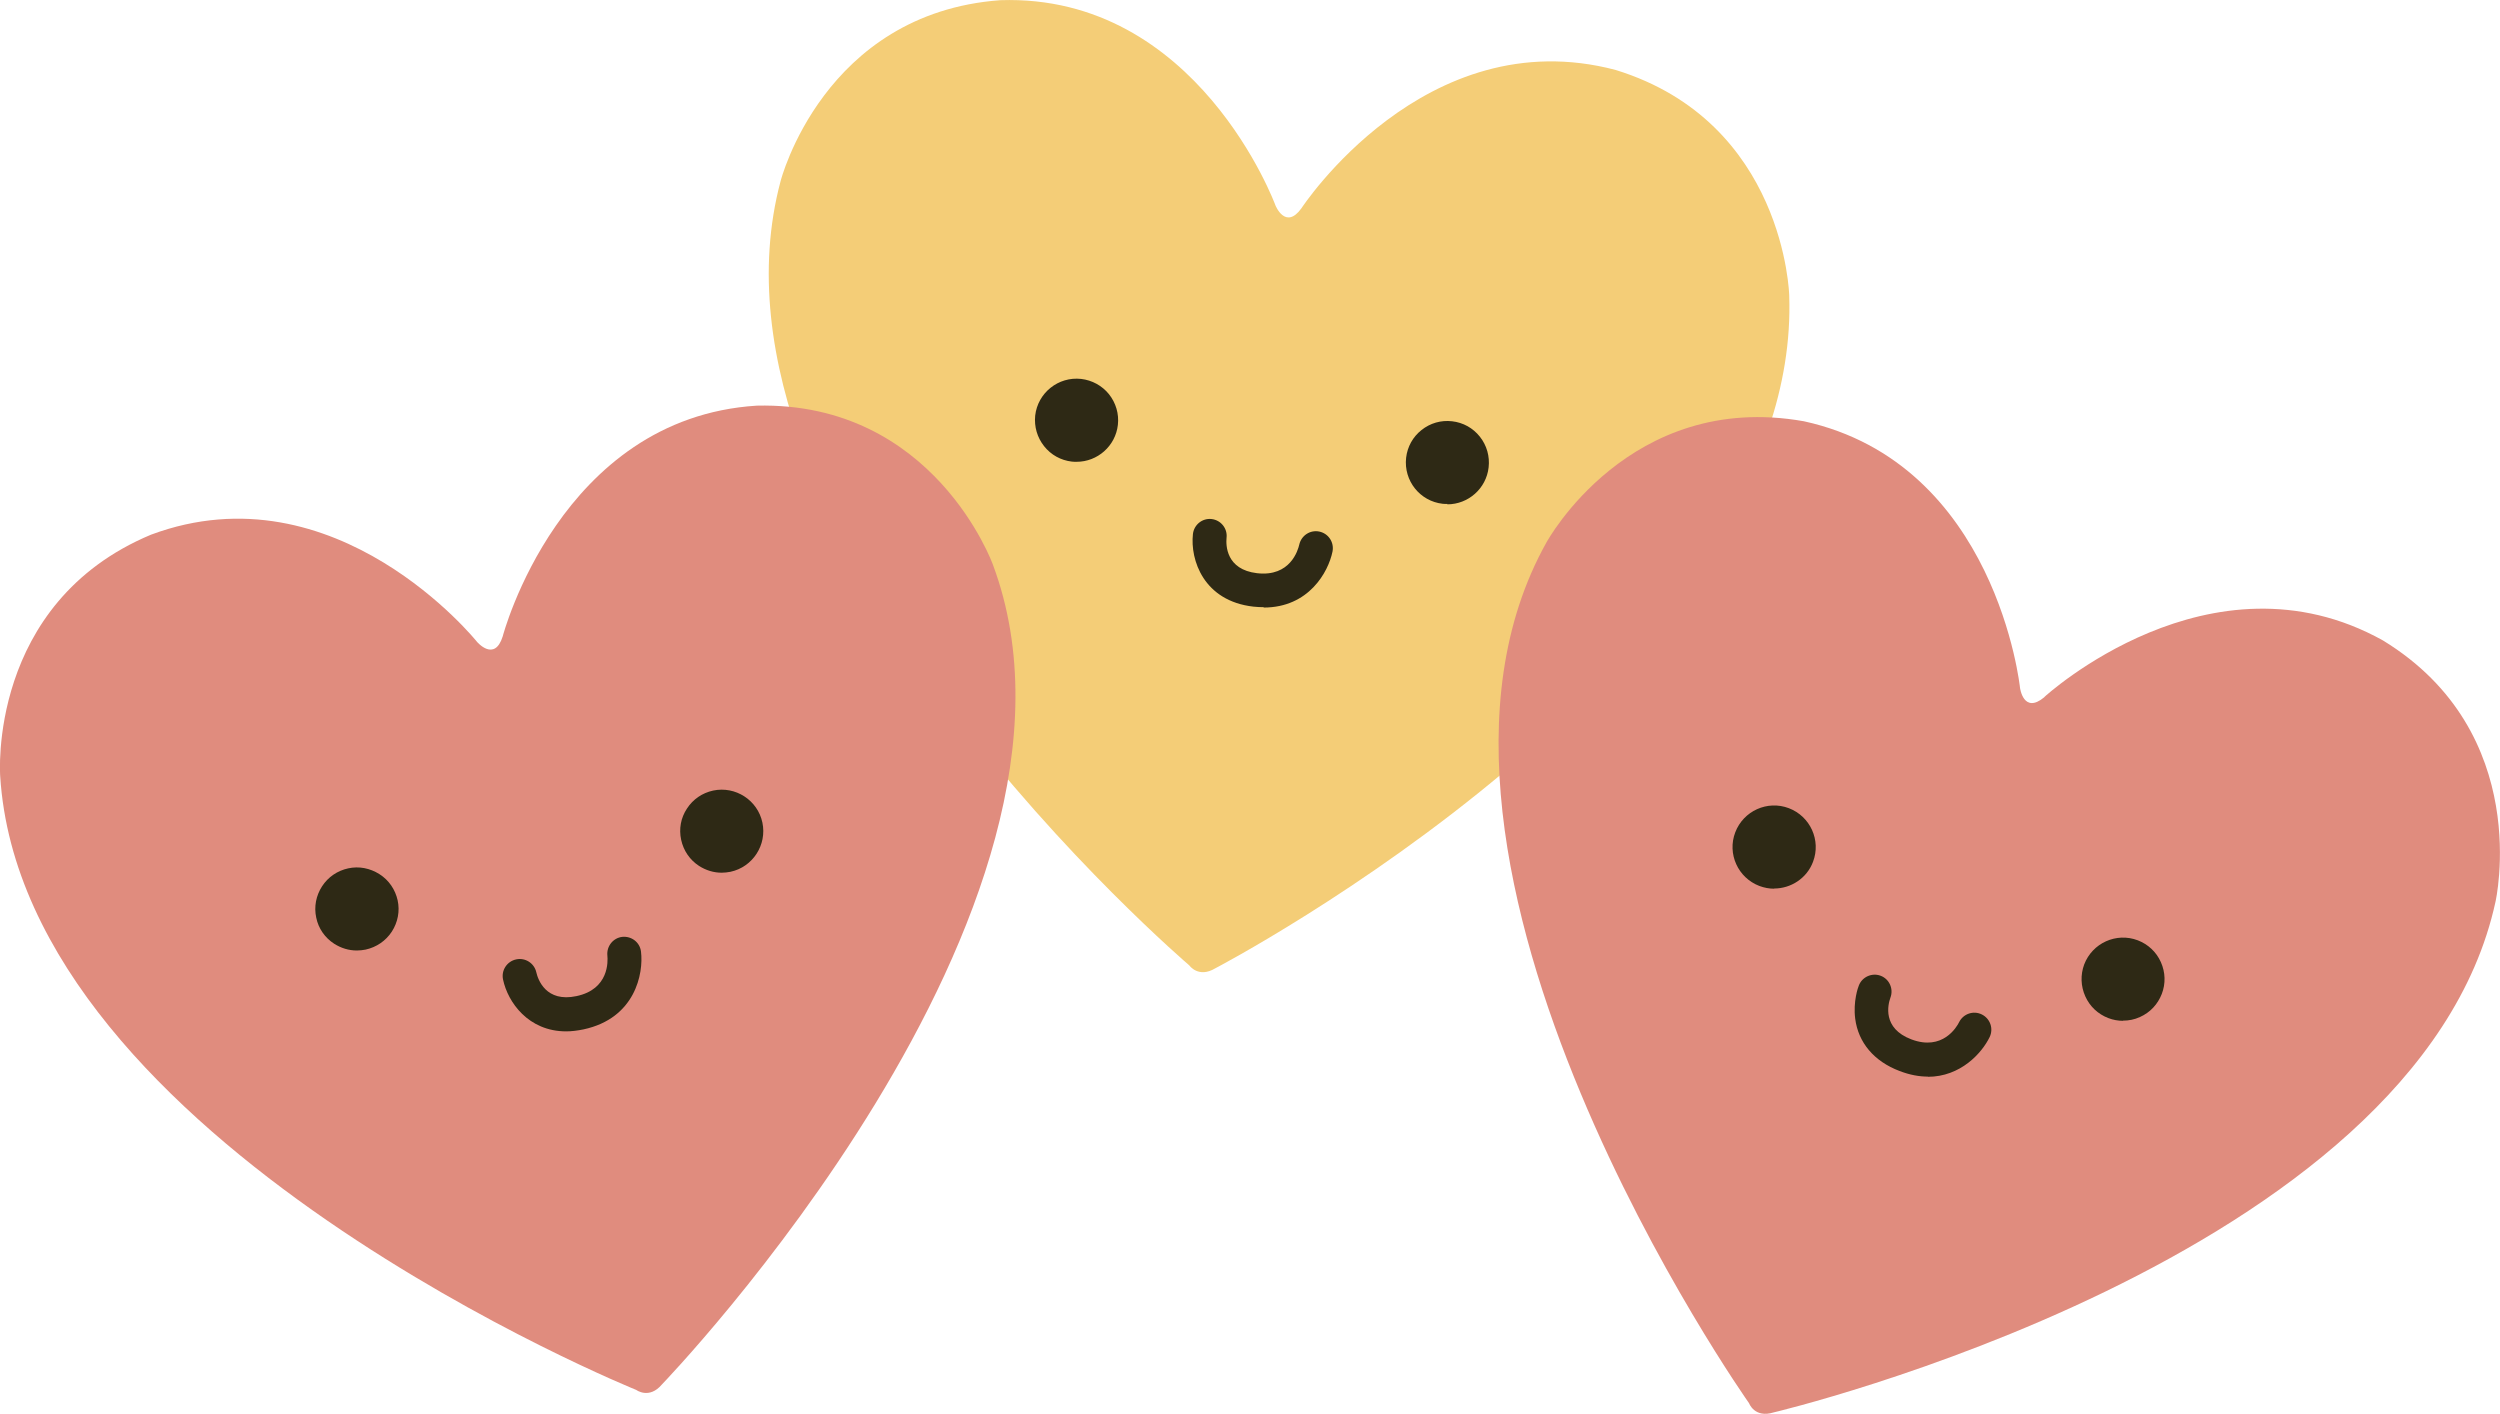 <?xml version="1.0" encoding="UTF-8"?>
<svg xmlns="http://www.w3.org/2000/svg" width="137.56" height="77.79" viewBox="0 0 137.56 77.79">
  <defs>
    <style>
      .d {
        fill: #f4cd77;
      }

      .e {
        fill: #2e2915;
      }

      .f {
        fill: none;
        stroke: #2e2915;
        stroke-miterlimit: 10;
        stroke-width: .64px;
      }

      .g {
        fill: #e08c7e;
      }
    </style>
  </defs>
  <g id="a" data-name="Calque 1"/>
  <g id="b" data-name="Calque 2">
    <g id="c" data-name="Calque 1">
      <g>
        <circle class="e" cx="18.51" cy="48.59" r="1.78"/>
        <circle class="e" cx="41.23" cy="43.27" r="1.78"/>
        <path class="f" d="M27.92,52.72s1.46,2.4,4.13,2.13,2.8-2.8,2.8-3.86"/>
        <g>
          <path class="d" d="M71.61,11.46s6.79-10.39,17.29-7.61c9.33,2.88,9.55,12.41,9.55,12.41,.7,20.18-31.58,37.02-31.58,37.02-.93,.56-1.43-.16-1.43-.16,0,0-27.69-23.64-22.49-43.15,0,0,2.35-9.24,12.09-9.96,10.86-.36,15.14,11.29,15.14,11.29,0,0,.55,1.38,1.43,.16Z"/>
          <g>
            <g>
              <path class="e" d="M60.8,23.31c-.1,.85-.88,1.47-1.74,1.38s-1.48-.88-1.38-1.73,.88-1.48,1.74-1.38,1.48,.87,1.38,1.74Z"/>
              <path class="e" d="M59.24,25.41c-.09,0-.17,0-.26-.01-.61-.07-1.15-.37-1.53-.85s-.55-1.07-.49-1.68c.14-1.25,1.27-2.16,2.53-2.02,.6,.07,1.15,.37,1.53,.84,.38,.48,.56,1.08,.49,1.69h0c-.13,1.16-1.12,2.03-2.27,2.03Zm0-3.13c-.43,0-.8,.32-.85,.76-.02,.22,.04,.44,.18,.62,.14,.18,.34,.29,.57,.32,.46,.05,.89-.29,.94-.75,.03-.23-.04-.45-.18-.63-.14-.18-.34-.29-.57-.32-.03,0-.06,0-.1,0Z"/>
            </g>
            <g>
              <path class="e" d="M81.2,25.62c-.1,.85-.88,1.48-1.74,1.38s-1.48-.88-1.38-1.73,.88-1.48,1.73-1.38,1.48,.87,1.38,1.74Z"/>
              <path class="e" d="M79.64,27.73c-.09,0-.17,0-.26-.01-1.25-.14-2.15-1.27-2.01-2.53,.07-.61,.37-1.15,.85-1.53,.48-.38,1.07-.55,1.68-.48,.61,.07,1.15,.37,1.53,.85,.38,.48,.55,1.08,.48,1.69h0c-.13,1.16-1.12,2.03-2.27,2.03Zm0-3.13c-.19,0-.37,.06-.52,.18-.18,.14-.29,.34-.32,.57-.05,.46,.28,.88,.75,.94,.47,.05,.89-.28,.94-.74h0c.03-.23-.04-.45-.18-.63-.14-.18-.34-.29-.57-.31-.03,0-.06,0-.1,0Z"/>
            </g>
            <path class="e" d="M69.54,33.41c-.18,0-.37-.01-.57-.03-2.74-.31-3.49-2.57-3.33-4,.06-.51,.52-.88,1.03-.82,.51,.06,.88,.52,.82,1.03-.04,.41-.03,1.75,1.68,1.95,1.83,.21,2.25-1.27,2.32-1.57,.11-.5,.6-.83,1.11-.72,.5,.11,.82,.59,.72,1.1-.23,1.12-1.3,3.08-3.79,3.08Z"/>
          </g>
        </g>
        <g>
          <path class="g" d="M112.49,38.35s9.14-8.4,18.63-3.11c8.33,5.09,6.19,14.39,6.19,14.39-4.3,19.73-39.73,28.09-39.73,28.09-1.04,.32-1.34-.51-1.34-.51,0,0-21.01-29.74-11.15-47.36,0,0,4.55-8.38,14.17-6.67,10.61,2.33,11.89,14.67,11.89,14.67,0,0,.19,1.47,1.34,.51Z"/>
          <g>
            <g>
              <path class="e" d="M99.09,47.17c-.3,.8-1.22,1.21-2.02,.91s-1.22-1.22-.91-2.02,1.22-1.22,2.02-.91,1.22,1.21,.91,2.02Z"/>
              <path class="e" d="M97.62,48.9c-.27,0-.54-.05-.81-.15-1.18-.45-1.78-1.77-1.33-2.95,.45-1.18,1.77-1.78,2.95-1.33,1.18,.45,1.78,1.77,1.33,2.95-.34,.91-1.22,1.47-2.14,1.47Zm0-3.14c-.34,0-.67,.21-.8,.55-.17,.44,.06,.93,.5,1.09,.43,.16,.93-.06,1.1-.49h0c.17-.44-.06-.93-.49-1.1-.1-.04-.2-.06-.3-.06Z"/>
            </g>
            <g>
              <path class="e" d="M118.29,54.44c-.3,.8-1.21,1.21-2.02,.91s-1.21-1.21-.91-2.02,1.21-1.22,2.02-.91,1.22,1.21,.91,2.02Z"/>
              <path class="e" d="M116.82,56.17c-.27,0-.55-.05-.81-.15-.57-.22-1.02-.64-1.27-1.2-.25-.56-.27-1.18-.06-1.75,.45-1.18,1.77-1.78,2.95-1.33,.57,.22,1.02,.64,1.27,1.2,.25,.56,.27,1.18,.05,1.75-.22,.57-.64,1.02-1.2,1.27-.3,.14-.62,.2-.94,.2Zm0-3.13c-.34,0-.67,.21-.8,.55-.08,.21-.07,.44,.02,.65,.09,.21,.26,.36,.47,.44,.21,.08,.44,.07,.65-.02,.21-.09,.37-.26,.44-.47h0c.08-.21,.07-.44-.02-.65-.09-.21-.26-.36-.47-.45-.1-.04-.2-.05-.3-.05Z"/>
            </g>
            <path class="e" d="M106.09,59.24c-.48,0-1-.09-1.57-.31-1.4-.53-2.27-1.56-2.44-2.88-.12-.95,.16-1.73,.2-1.82,.18-.48,.73-.72,1.2-.54,.48,.18,.72,.72,.54,1.2-.14,.39-.46,1.69,1.15,2.3,1.72,.65,2.5-.68,2.63-.95,.23-.46,.79-.65,1.25-.42,.46,.23,.65,.78,.43,1.24-.42,.87-1.59,2.19-3.41,2.19Z"/>
          </g>
        </g>
        <g>
          <path class="g" d="M27.66,35.02s3.14-12.01,13.98-12.7c9.76-.23,12.99,8.74,12.99,8.74,7.06,18.92-18.21,45.12-18.21,45.12-.7,.83-1.41,.3-1.41,.3C35.03,76.49,1.27,62.85,.01,42.7c0,0-.71-9.51,8.3-13.28,10.18-3.79,17.94,5.9,17.94,5.9,0,0,.96,1.13,1.41-.3Z"/>
          <g>
            <g>
              <path class="e" d="M21.17,49.69c.18,.84-.37,1.68-1.21,1.86s-1.68-.36-1.86-1.2,.36-1.68,1.21-1.86,1.68,.36,1.86,1.21Z"/>
              <path class="e" d="M19.63,52.3c-.44,0-.86-.13-1.24-.37-.51-.33-.87-.84-.99-1.44-.13-.6-.01-1.21,.32-1.72,.33-.51,.84-.86,1.44-.99,.59-.13,1.2-.01,1.72,.32,.52,.33,.87,.85,1,1.44,.13,.59,.01,1.21-.32,1.72-.33,.51-.85,.86-1.44,.99-.16,.03-.32,.05-.48,.05Zm0-3.13c-.06,0-.12,0-.18,.02-.22,.05-.41,.18-.54,.37-.12,.19-.17,.42-.12,.64,.05,.22,.18,.41,.37,.53s.42,.17,.64,.12c.22-.05,.41-.18,.53-.37,.12-.19,.17-.42,.12-.63h0c-.05-.22-.18-.41-.37-.54-.14-.09-.3-.14-.46-.14Z"/>
            </g>
            <g>
              <path class="e" d="M41.25,45.41c.18,.84-.36,1.68-1.21,1.86s-1.68-.36-1.86-1.2,.36-1.68,1.2-1.86,1.68,.36,1.86,1.21Z"/>
              <path class="e" d="M39.71,48.02c-.44,0-.86-.13-1.24-.37-.51-.33-.86-.84-.99-1.44-.13-.6-.02-1.21,.32-1.72,.33-.51,.84-.86,1.44-.99,1.23-.26,2.45,.53,2.71,1.76h0c.26,1.23-.53,2.45-1.76,2.71-.16,.03-.32,.05-.48,.05Zm0-3.13c-.06,0-.12,0-.18,.02-.22,.05-.41,.18-.53,.37-.12,.19-.17,.42-.12,.64,.05,.22,.18,.41,.37,.53,.19,.12,.42,.16,.64,.12,.46-.1,.75-.55,.66-1h0c-.09-.4-.44-.67-.83-.67Z"/>
            </g>
            <path class="e" d="M31.15,56.75c-2.08,0-3.21-1.61-3.47-2.85-.11-.5,.21-1,.72-1.11,.5-.11,1,.21,1.11,.71,.09,.4,.53,1.67,2.21,1.31,1.8-.38,1.73-1.92,1.7-2.23-.05-.51,.31-.97,.82-1.03,.51-.05,.97,.3,1.03,.81,.15,1.21-.32,3.67-3.16,4.28-.34,.07-.66,.11-.96,.11Z"/>
          </g>
        </g>
      </g>
    </g>
  </g>
</svg>